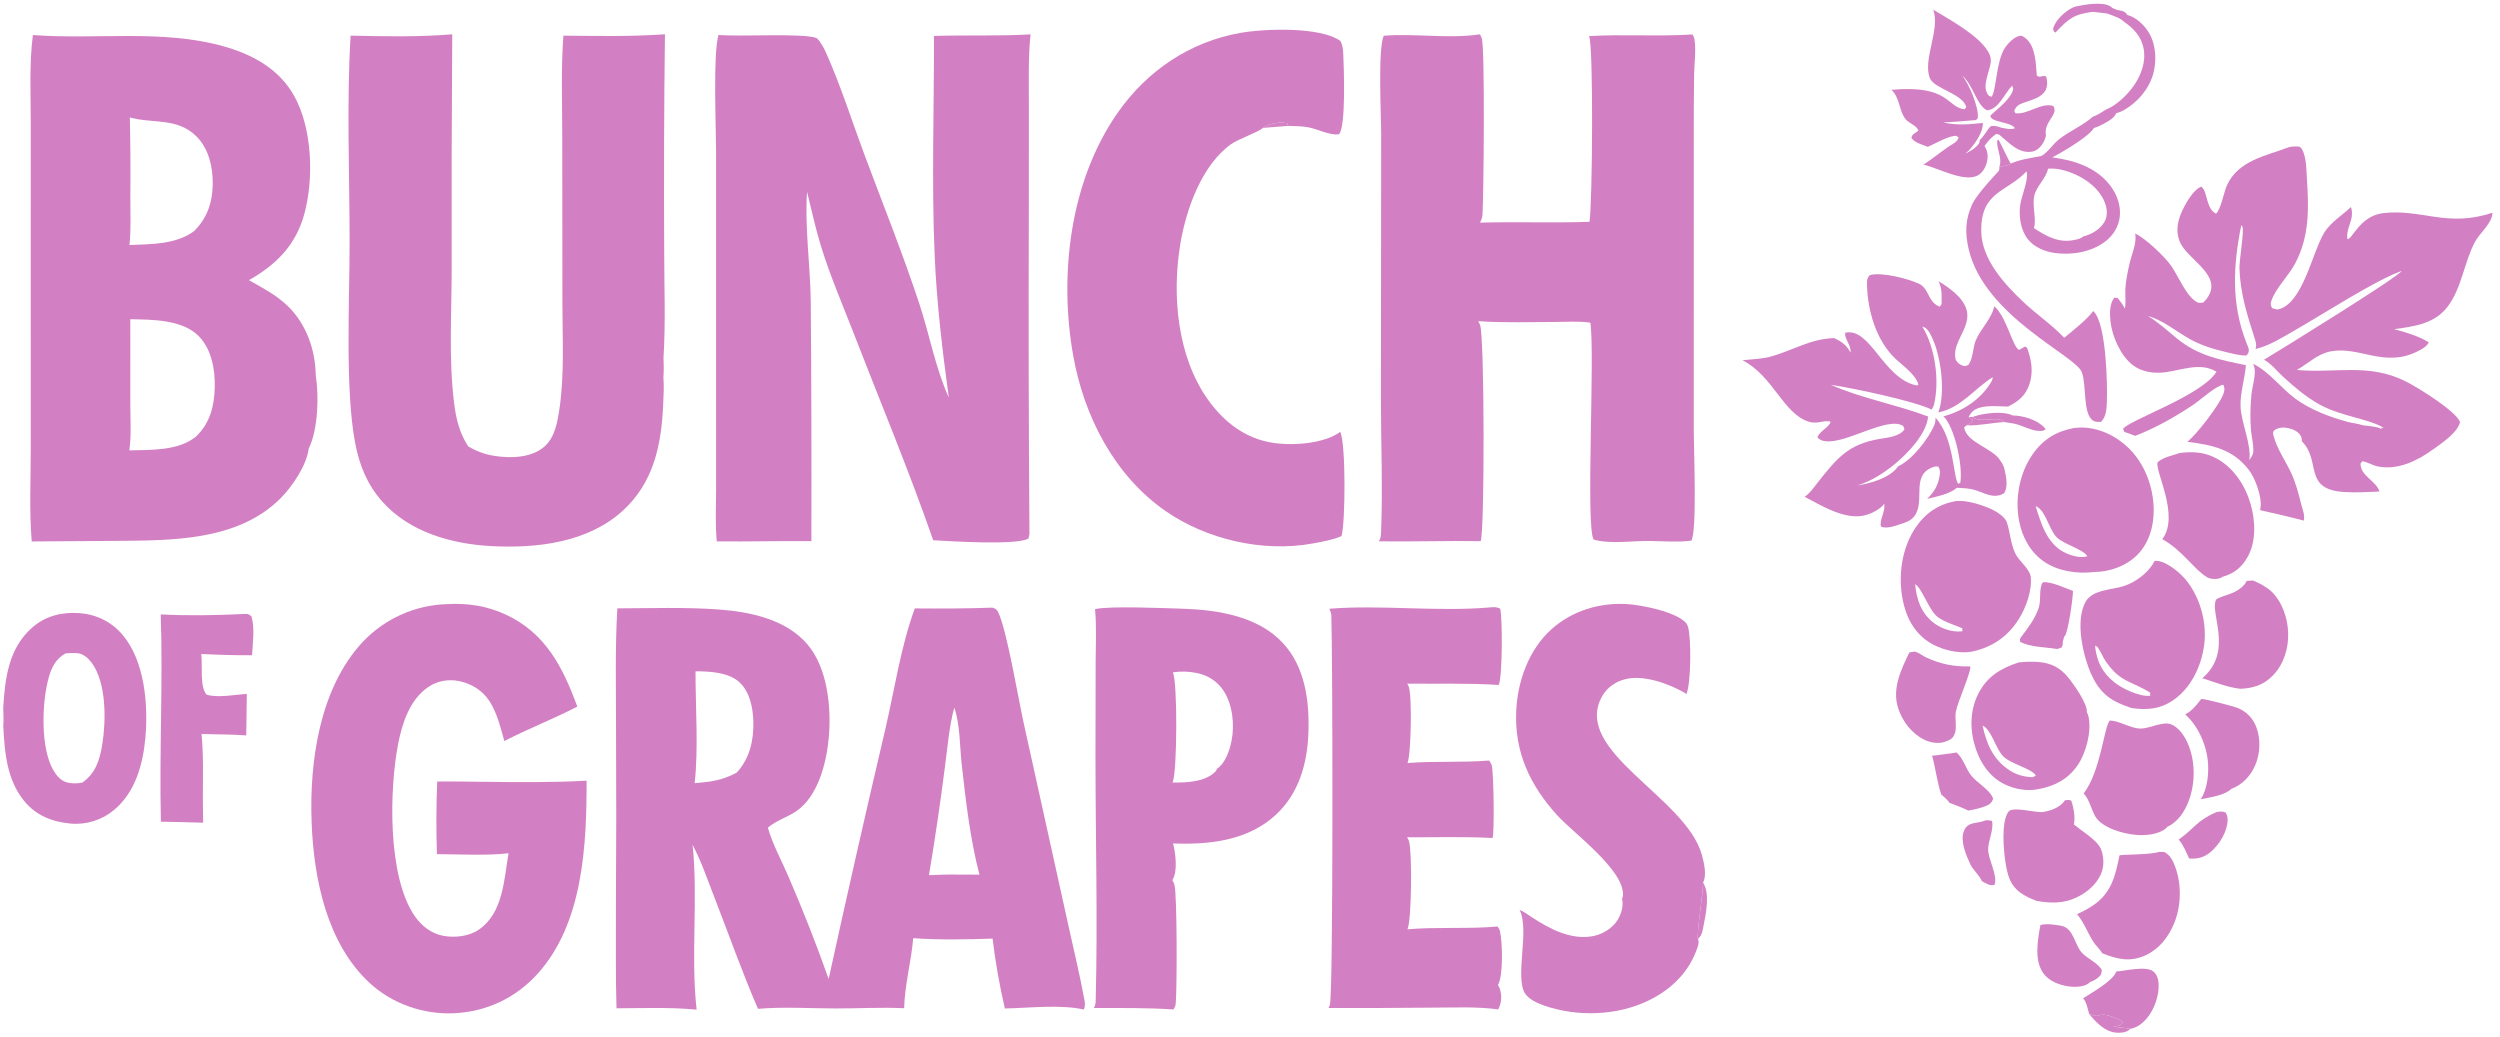 <?xml version="1.0" encoding="utf-8" ?>
<svg xmlns="http://www.w3.org/2000/svg" xmlns:xlink="http://www.w3.org/1999/xlink" width="376" height="156">
	<path fill="#D37FC3" d="M149.269 91.39C149.753 91.56 149.906 91.622 150.141 92.106C151.429 94.758 153.167 105.162 153.975 108.807L160.432 138.038C161.328 142.187 162.365 146.357 163.123 150.529C163.21 151.012 163.185 151.365 163.021 151.832C159.41 151.037 154.833 151.606 151.132 151.675C150.326 148.208 149.709 144.7 149.285 141.166C145.341 141.299 141.286 141.381 137.348 141.103C137.053 144.626 136.063 148.115 135.984 151.638C132.528 151.471 129.069 151.684 125.611 151.671C121.756 151.657 117.843 151.407 113.999 151.725C111.594 146.169 109.572 140.413 107.372 134.771C106.366 132.19 105.457 129.51 104.165 127.06C105.02 135.288 103.864 143.662 104.772 151.85C100.801 151.472 96.71 151.625 92.724 151.649C92.571 146.795 92.649 141.917 92.633 137.06C92.696 127.647 92.701 118.235 92.65 108.822C92.644 103.061 92.507 97.251 92.851 91.498C97.908 91.48 103.09 91.298 108.131 91.669C112.833 92.015 118.228 93.15 121.437 96.912C124.445 100.437 125.041 106.307 124.66 110.807C124.34 114.595 123.059 119.84 119.675 122.059C118.315 122.95 116.751 123.408 115.491 124.473C116.169 126.951 117.604 129.52 118.611 131.905C120.79 136.946 122.798 142.061 124.629 147.239C127.388 134.632 130.243 122.046 133.195 109.482C134.552 103.603 135.51 97.15 137.584 91.505C141.484 91.533 145.371 91.534 149.269 91.39ZM104.476 117.788C106.9 117.595 108.595 117.383 110.784 116.212C112.743 114.148 113.384 111.301 113.306 108.506C113.249 106.464 112.78 104.063 111.213 102.612C109.571 101.092 106.717 100.967 104.604 100.966C104.599 106.326 105.062 112.522 104.476 117.788ZM139.715 131.624C141.167 131.559 142.608 131.508 144.063 131.538L147.312 131.548C145.915 126.27 145.247 120.353 144.638 114.928C144.338 112.249 144.404 108.954 143.524 106.417C142.734 109.29 142.515 112.437 142.111 115.388C141.419 120.815 140.62 126.228 139.715 131.624Z"/>
	<path fill="#D37FC3" d="M4.947 5.268C14.374 5.993 24.288 4.381 33.492 6.927C37.883 8.142 41.93 10.301 44.231 14.404C46.99 19.323 47.24 26.969 45.721 32.353C44.429 36.931 41.479 39.855 37.437 42.134C39.483 43.298 41.576 44.372 43.281 46.028C46.077 48.743 47.43 52.614 47.49 56.467C47.981 59.601 47.845 64.575 46.425 67.493C46.127 69.971 43.93 73.213 42.2 74.942C35.688 81.45 25.634 81.275 17.09 81.352L4.772 81.436C4.386 76.792 4.63 71.943 4.626 67.273L4.62 41.257L4.625 18.673C4.631 14.272 4.381 9.628 4.947 5.268ZM19.453 67.738C22.687 67.646 26.833 67.843 29.483 65.65C31.591 63.636 32.244 61.065 32.3 58.197C32.353 55.542 31.825 52.542 29.901 50.569C27.44 48.044 22.902 48.072 19.596 48.011L19.601 60.803C19.598 63.094 19.773 65.471 19.453 67.738ZM19.464 36.854C22.745 36.707 26.403 36.796 29.185 34.766C31.166 32.809 31.97 30.414 31.997 27.642C32.022 25.11 31.393 22.359 29.548 20.518C26.666 17.641 23.006 18.627 19.528 17.668C19.62 21.723 19.645 25.78 19.603 29.837C19.596 32.164 19.729 34.541 19.464 36.854Z"/>
	<path fill="#D37FC3" d="M140.465 5.406C145.316 5.253 150.131 5.448 154.997 5.17C154.625 8.687 154.748 12.337 154.744 15.872L154.735 31.678C154.681 47.889 154.712 64.101 154.828 80.312L154.689 80.966C153.296 82.049 142.754 81.406 140.353 81.25C136.692 70.716 132.356 60.357 128.326 49.954C126.706 45.77 124.891 41.558 123.553 37.276C122.692 34.52 122.072 31.652 121.38 28.849C121.015 33.89 121.859 40.003 121.936 45.204C122.032 57.267 122.064 69.329 122.031 81.392C117.287 81.337 112.546 81.477 107.802 81.424C107.55 78.733 107.704 75.886 107.702 73.177L107.697 57.999L107.697 22.648C107.698 19.315 107.213 8 108.068 5.253C111.238 5.552 120.693 4.944 122.825 5.717C123.516 6.399 123.934 7.251 124.324 8.13C126.508 13.053 128.174 18.349 130.061 23.397C132.83 30.805 135.811 38.236 138.287 45.743C139.797 50.326 140.701 55.412 142.701 59.787C141.737 52.711 140.9 45.773 140.582 38.629C140.093 27.625 140.498 16.428 140.465 5.406Z"/>
	<path fill="#D37FC3" d="M238.994 5.434C243.984 5.117 249.303 5.518 254.548 5.183C254.674 5.399 254.813 5.658 254.851 5.909C255.1 7.539 254.819 9.605 254.792 11.269C254.747 14.769 254.731 18.269 254.744 21.769L254.741 64.853C254.743 67.491 255.258 79.999 254.371 81.312C252.393 81.568 250.296 81.406 248.301 81.366C245.577 81.296 242.319 81.892 239.691 81.155C238.455 79.322 239.91 53.268 239.191 48.536C237.504 48.274 235.659 48.418 233.948 48.423C230.081 48.436 226.177 48.569 222.317 48.304C222.428 48.483 222.517 48.677 222.599 48.871C223.281 50.492 223.299 79.845 222.698 81.388C217.59 81.313 212.489 81.482 207.384 81.417C207.699 80.927 207.696 80.383 207.718 79.82C207.973 73.289 207.696 66.655 207.691 60.11L207.728 20.282C207.736 17.54 207.204 7.45 208.109 5.374C212.908 4.993 217.731 5.873 222.581 5.164C222.699 5.365 222.804 5.574 222.869 5.8C223.348 7.471 223.145 29.203 222.977 32.149C222.95 32.636 222.829 33.055 222.592 33.483C228.078 33.333 233.567 33.547 239.057 33.361C239.504 30.712 239.679 6.789 238.994 5.434Z"/>
	<path fill="#D37FC3" d="M84.737 5.363C89.866 5.41 94.881 5.522 100.008 5.152C99.874 16.001 99.836 26.852 99.895 37.702C99.897 43.053 100.118 48.509 99.791 53.849C99.843 54.836 99.845 55.789 99.775 56.776C99.893 58.13 99.793 59.62 99.733 60.979C99.469 66.975 98.277 72.637 93.626 76.847C88.36 81.612 80.755 82.489 73.946 82.138C67.961 81.829 61.625 80.061 57.515 75.457C55.224 72.89 54.051 69.966 53.416 66.631C51.877 58.552 52.582 45.093 52.581 36.528C52.58 26.214 52.116 15.649 52.731 5.36C57.849 5.473 62.906 5.583 68.018 5.162C67.932 16.842 67.904 28.523 67.935 40.204C67.935 46.885 67.465 54.029 68.299 60.65C68.598 63.025 69.099 65.097 70.415 67.133C72.123 68.144 73.624 68.548 75.61 68.708C77.742 68.88 80.188 68.633 81.866 67.175C83.449 65.799 83.838 63.514 84.133 61.541C84.914 56.321 84.588 50.827 84.584 45.555L84.564 20.416C84.561 15.425 84.361 10.336 84.737 5.363Z"/>
	<path fill="#D37FC3" d="M201.765 80.628C200.532 81.189 198.742 81.5 197.403 81.745C189.981 83.106 181.471 81.147 175.296 76.859C167.585 71.504 163.042 62.598 161.417 53.527C159.244 41.396 160.905 27.27 168.081 16.982C172.497 10.651 178.928 6.29 186.581 4.942C190.257 4.294 198.526 4.007 201.568 6.135C201.957 6.764 201.998 7.524 202.032 8.245C202.118 10.104 202.45 19.029 201.388 20.189C200.079 20.419 198.083 19.379 196.726 19.138C195.752 18.965 194.718 18.96 193.73 18.938L193.569 18.527C192.412 18.315 191.016 18.529 190.022 19.185C189.998 19.201 189.976 19.219 189.953 19.236C189.277 19.87 186.285 20.881 185.159 21.681C180.727 24.829 178.369 31.55 177.516 36.715C176.242 44.437 177.053 53.706 181.757 60.22C184.133 63.51 187.3 65.942 191.374 66.59C194.368 67.066 199.074 66.766 201.573 64.957C202.432 66.719 202.353 78.61 201.765 80.628Z"/>
	<path fill="#D37FC3" d="M344.287 22.125C344.857 22.014 345.301 21.984 345.876 22.075C346.047 22.215 346.183 22.36 346.282 22.559C346.891 23.785 346.867 25.445 346.954 26.784C347.248 31.296 347.375 35.442 345.216 39.584C344.258 41.422 342.23 43.373 341.611 45.253C341.442 45.769 341.499 45.898 341.733 46.352L342.523 46.555C346.375 45.835 347.76 37.795 349.641 34.869C350.567 33.43 352.339 32.316 353.584 31.137C354.195 33.043 352.784 34.155 353.053 35.983C353.814 35.957 354.954 32.463 358.437 32.055C364.222 31.377 368.088 34.271 374.858 31.992C374.857 32.088 374.859 32.072 374.851 32.154C374.847 32.184 374.843 32.215 374.84 32.245C374.7 33.646 372.885 35.144 372.213 36.418C370.603 39.47 370.238 43.331 368.14 46.101C366.158 48.717 363.105 49.091 360.084 49.508C361.72 49.933 363.879 50.581 365.292 51.495C364.925 52.179 364.232 52.523 363.567 52.857C358.579 55.363 354.88 52.016 350.505 52.852C348.553 53.224 347.134 54.692 345.442 55.639C351.257 56.178 356.172 54.568 361.759 57.328C363.564 58.219 369.426 61.841 369.993 63.499C369.552 65.129 367.348 66.562 366.023 67.53C363.652 69.262 360.638 70.78 357.602 70.145C356.784 69.974 356.135 69.502 355.276 69.369L355.024 69.733C355.012 71.61 357.364 72.288 357.876 73.927C356.107 74.009 354.327 74.112 352.558 74.001C346.394 73.613 349.1 69.446 346.305 66.479C346.272 66.444 346.237 66.41 346.203 66.375C346.179 66.07 346.2 65.811 346.03 65.546C345.599 64.875 344.928 64.552 344.163 64.392C343.468 64.246 342.731 64.26 342.128 64.671C341.774 64.913 341.857 65.226 341.963 65.628C342.441 67.446 343.762 69.367 344.567 71.077C345.29 72.615 345.693 74.206 346.102 75.844C346.319 76.713 346.669 77.379 346.494 78.303C344.312 77.716 342.112 77.219 339.907 76.725C339.94 76.617 339.964 76.51 339.98 76.398C340.222 74.725 339.206 71.945 338.203 70.645C335.787 67.517 332.652 66.918 328.968 66.443C330.357 65.388 333.683 61.03 334.332 59.408C334.584 58.778 334.645 58.477 334.388 57.868C333.253 58.015 330.945 60.16 329.85 60.89C327.147 62.695 324.167 64.391 321.126 65.552C320.591 65.339 320.051 65.142 319.505 64.962L319.308 64.494C320.265 63.161 331.231 59.457 333.361 55.908C330.968 54.451 328.237 55.637 325.714 55.983C324.02 56.216 322.146 55.971 320.759 54.904C318.945 53.508 317.68 50.619 317.42 48.39C317.286 47.247 317.26 45.672 317.996 44.757L318.514 44.837C318.887 45.318 319.261 45.785 319.53 46.335L319.582 46.444C319.765 45.453 319.608 44.536 319.65 43.546C319.703 42.286 319.996 40.952 320.263 39.721C320.562 38.342 321.438 36.501 321.12 35.117C322.667 35.828 325.572 38.581 326.552 39.99C327.603 41.501 328.661 44.198 330.14 45.261C330.623 45.609 330.824 45.596 331.377 45.496C331.818 45.072 332.147 44.633 332.383 44.063C333.642 41.025 328.825 38.854 327.817 36.307C327.253 34.885 327.466 33.422 328.055 32.046C328.588 30.801 329.793 28.577 331.065 28.064C331.64 28.466 331.783 29.507 331.99 30.168C332.236 30.954 332.506 31.729 333.282 32.134C334.005 31.558 334.484 28.852 334.926 27.884C336.647 24.112 340.769 23.457 344.287 22.125ZM323.05 47.531C324.629 48.478 325.958 49.723 327.379 50.881C330.622 53.524 333.806 54.096 337.777 54.923C337.635 56.97 336.888 59.13 336.98 61.154C337.096 63.704 338.639 66.817 338.297 69.224C338.447 68.957 338.745 68.549 338.833 68.266C339.073 67.492 338.626 65.629 338.551 64.738C338.401 62.951 338.451 61.176 338.61 59.391C338.712 58.25 339.337 56.274 339.056 55.231C339.008 55.054 338.944 54.881 338.866 54.715C341.311 55.908 343.094 58.421 345.295 60.015C347.567 61.661 350.402 62.723 353.103 63.453C353.811 63.645 354.621 63.707 355.301 63.947C355.908 64.053 357.745 64.161 358.141 64.527L358.196 64.234L358.302 64.401L358.477 64.323C356.217 62.962 352.017 62.621 348.769 60.784C346.739 59.636 345.032 58.182 343.324 56.61C342.463 55.817 341.535 54.636 340.504 54.108C342.619 52.845 360.768 41.632 361.213 40.748C357.342 42.101 349.306 47.297 345.388 49.533C343.418 50.658 341.462 51.946 339.239 52.494C339.405 51.902 339.315 51.554 339.134 50.99C337.992 47.43 336.938 44.151 336.815 40.379C336.777 39.21 337.549 34.627 337.264 34.102C337.181 33.948 337.217 34.003 337.09 33.874C335.853 39.935 335.557 45.662 337.855 51.545C338.142 52.278 338.52 52.851 337.856 53.462C336.847 53.498 335.799 53.184 334.82 52.957C332.924 52.518 331.073 51.954 329.364 51.002C327.325 49.867 325.31 48.135 323.05 47.531Z"/>
	<path fill="#D37FC3" fill-opacity="0.008" d="M337.09 33.874C337.217 34.003 337.181 33.948 337.264 34.102C337.549 34.627 336.777 39.21 336.815 40.379C336.938 44.151 337.992 47.43 339.134 50.99C339.315 51.554 339.405 51.902 339.239 52.494C341.462 51.946 343.418 50.658 345.388 49.533C349.306 47.297 357.342 42.101 361.213 40.748C360.768 41.632 342.619 52.845 340.504 54.108C341.535 54.636 342.463 55.817 343.324 56.61C345.032 58.182 346.739 59.636 348.769 60.784C352.017 62.621 356.217 62.962 358.477 64.323L358.302 64.401L358.196 64.234L358.141 64.527C357.745 64.161 355.908 64.053 355.301 63.947C354.621 63.707 353.811 63.645 353.103 63.453C350.402 62.723 347.567 61.661 345.295 60.015C343.094 58.421 341.311 55.908 338.866 54.715C338.944 54.881 339.008 55.054 339.056 55.231C339.337 56.274 338.712 58.25 338.61 59.391C338.451 61.176 338.401 62.951 338.551 64.738C338.626 65.629 339.073 67.492 338.833 68.266C338.745 68.549 338.447 68.957 338.297 69.224C338.639 66.817 337.096 63.704 336.98 61.154C336.888 59.13 337.635 56.97 337.777 54.923C333.806 54.096 330.622 53.524 327.379 50.881C325.958 49.723 324.629 48.478 323.05 47.531C325.31 48.135 327.325 49.867 329.364 51.002C331.073 51.954 332.924 52.518 334.82 52.957C335.799 53.184 336.847 53.498 337.856 53.462C338.52 52.851 338.142 52.278 337.855 51.545C335.557 45.662 335.853 39.935 337.09 33.874Z"/>
	<path fill="#D37FC3" d="M67.292 90.859C70.333 90.685 73.24 91.132 76.017 92.412C82.084 95.211 84.637 100.353 86.834 106.27C83.246 108.128 79.456 109.592 75.853 111.448C75.279 109.43 74.761 107.193 73.602 105.43C72.559 103.842 70.906 102.813 69.053 102.437C67.435 102.108 65.777 102.396 64.406 103.331C61.631 105.221 60.485 108.75 59.878 111.893C58.552 118.756 58.269 131.78 62.347 137.738C63.386 139.257 64.856 140.416 66.696 140.752C68.427 141.068 70.569 140.828 72.04 139.805C75.69 137.268 75.797 132.303 76.484 128.331C73.004 128.721 69.229 128.473 65.712 128.462C65.595 124.843 65.607 121.158 65.757 117.541C67.98 117.503 70.214 117.566 72.438 117.58C77.678 117.641 82.99 117.702 88.223 117.416C88.24 127.098 87.711 138.949 80.788 146.529C77.491 150.139 73.113 152.182 68.229 152.394C63.659 152.592 58.988 150.967 55.617 147.859C49.143 141.889 47.194 132.149 46.869 123.735C46.516 114.59 48.05 103.514 54.564 96.532C57.886 93.027 62.465 90.987 67.292 90.859Z"/>
	<path fill="#D37FC3" d="M164.691 91.618C166.66 91.1 175.306 91.471 177.975 91.556C183.194 91.724 189.214 92.695 192.939 96.703C196.312 100.331 196.957 105.5 196.783 110.256C196.614 114.855 195.347 119.349 191.871 122.559C187.677 126.431 181.876 127.073 176.42 126.851C176.455 126.97 176.486 127.09 176.513 127.21C176.826 128.609 177.123 131.131 176.322 132.375C176.459 132.601 176.58 132.836 176.645 133.094C177.046 134.706 177.033 148.888 176.824 150.99C176.795 151.288 176.647 151.57 176.494 151.822C172.505 151.557 168.502 151.61 164.507 151.6C164.784 151.187 164.784 150.785 164.796 150.302C165.104 138.109 164.762 125.847 164.76 113.644L164.785 99.63C164.791 96.987 164.944 94.249 164.691 91.618ZM176.343 117.698C178.438 117.698 181.196 117.652 182.791 116.056C182.91 115.936 182.98 115.784 183.032 115.626C184.301 114.785 184.926 112.876 185.218 111.447C185.714 109.015 185.388 105.923 183.984 103.829C183.027 102.403 181.579 101.517 179.904 101.2C178.761 100.983 177.558 100.938 176.405 101.122C177.13 102.806 177.031 115.931 176.397 117.562L176.343 117.698Z"/>
	<path fill="#D37FC3" d="M223.852 91.375C224.491 91.314 225.036 91.228 225.624 91.548C225.994 92.875 225.971 102.001 225.401 103.018C220.846 102.717 216.205 102.874 211.636 102.819C211.735 102.971 211.819 103.124 211.882 103.294C212.395 104.69 212.227 113.634 211.683 114.761C215.769 114.433 219.879 114.719 223.97 114.384C224.136 114.612 224.284 114.857 224.361 115.132C224.644 116.133 224.79 125.407 224.473 126.036C220.218 125.809 215.882 125.942 211.62 125.929C211.741 126.106 211.846 126.291 211.91 126.497C212.398 128.075 212.319 138.451 211.681 139.762C216.182 139.385 220.72 139.744 225.233 139.347C225.381 139.552 225.534 139.789 225.592 140.038C225.977 141.669 226.113 146.752 225.293 148.148C225.416 148.333 225.512 148.524 225.579 148.735C225.916 149.799 225.827 150.824 225.332 151.814C222.23 151.382 218.869 151.535 215.735 151.547C210.426 151.597 205.117 151.618 199.807 151.607C199.879 151.471 199.947 151.333 200.002 151.189C200.548 149.768 200.429 97.449 200.232 92.582C200.218 92.22 200.086 91.881 199.936 91.555C207.617 90.937 215.994 92.022 223.852 91.375Z"/>
	<path fill="#D37FC3" d="M243.957 135.209C244.036 135.017 244.094 134.819 244.102 134.61C244.238 130.795 236.704 125.355 234.205 122.616C230.106 118.123 227.73 113.055 228.044 106.834C228.269 102.363 229.955 97.673 233.35 94.631C236.424 91.877 240.518 90.626 244.603 90.849C246.802 90.968 252.041 91.977 253.605 93.709C253.711 93.875 253.799 94.047 253.861 94.234C254.386 95.801 254.353 102.936 253.613 104.427C253.523 104.327 253.452 104.243 253.333 104.175C250.886 102.791 247.133 101.415 244.314 102.181C242.908 102.562 241.676 103.438 240.958 104.719C236.341 112.964 253.516 119.841 255.95 128.538C256.274 129.694 256.743 131.664 256.136 132.745C256.189 134.161 255.094 140.745 255.391 141.203C255.546 141.69 255.451 142.043 255.294 142.513C254.087 146.135 251.434 148.753 248.039 150.432C243.31 152.771 237.238 152.979 232.254 151.243C231.293 150.908 229.891 150.29 229.343 149.379C227.825 146.852 230.063 139.955 228.571 136.905C228.56 136.882 228.548 136.86 228.537 136.838C229.241 137.133 229.859 137.609 230.495 138.025C233.157 139.766 236.464 141.475 239.748 140.759C241.108 140.463 242.547 139.568 243.285 138.368C243.829 137.483 244.215 136.231 243.957 135.209Z"/>
	<path fill="#D37FC3" d="M278.324 53.038C278.452 51.873 277.317 50.906 277.536 50.038C281.322 49.218 283.186 56.851 288.207 57.965C288.355 57.998 288.41 57.912 288.533 57.833C288.118 56.333 286.206 55.017 285.094 53.974C282.194 51.252 280.885 46.743 280.799 42.864C280.784 42.202 280.759 41.874 281.228 41.384C282.955 40.856 287.15 41.947 288.703 42.725C290.161 43.456 289.945 45.455 291.742 46.133L292.009 45.741C292.028 44.534 292.11 43.403 291.556 42.296C300.14 47.482 293.154 50.219 294.14 54.112C294.389 54.48 294.586 54.742 295.008 54.919C295.514 55.13 295.566 55.087 296.045 54.883C296.821 53.774 296.662 52.398 297.162 51.18C297.847 49.514 299.651 47.768 299.928 46.053C301.807 47.697 302.598 51.935 303.635 52.628L304.595 52.113L304.88 52.328C305.535 54.131 305.846 55.946 305.216 57.808C304.641 59.508 303.582 60.362 302.024 61.144C300.699 61.128 298.994 60.935 297.727 61.319C296.887 61.573 296.475 61.948 296.085 62.723L296.747 63.193C296.471 63.649 296.224 63.72 295.761 63.968L295.413 64.279C295.751 66.63 299.824 67.391 300.903 69.362C301.218 69.779 301.395 70.186 301.503 70.692C301.729 71.753 302.041 73.214 301.42 74.181C299.789 75.16 298.363 74.032 296.739 73.62C295.975 73.426 295.089 73.407 294.306 73.36C293.266 74.314 291.207 74.692 289.848 75.032C290.849 74.023 291.423 73.159 291.689 71.731C291.805 71.11 291.853 70.699 291.498 70.167C291.305 70.14 291.108 70.136 290.92 70.195C287.42 71.28 289.422 74.841 288.175 77.233C287.755 78.04 287.101 78.412 286.268 78.68C285.31 78.988 283.777 79.64 282.887 79.184C282.674 78.131 283.512 77.084 283.409 75.862L283.4 75.769C282.803 76.555 281.649 77.157 280.718 77.439C277.662 78.365 274.045 76.093 271.413 74.715C272.195 74.22 272.807 73.298 273.378 72.579C276.259 68.952 277.938 66.808 282.703 66.012C283.948 65.804 285.66 65.667 286.433 64.582L286.257 64.074C283.95 62.539 277.782 66.708 274.632 66.365C274.084 66.306 273.697 66.196 273.345 65.777C273.64 64.819 275.23 64.21 275.316 63.411C274.243 63.142 273.34 63.853 271.994 63.411C268.138 62.142 266.742 56.612 262.073 54.175C263.507 54.038 265.105 53.981 266.489 53.583C269.772 52.638 272.306 50.956 275.841 50.849C276.955 51.344 277.766 51.939 278.324 53.038ZM290.521 61.603C287.869 60.289 278.546 58.342 275.347 57.875C280.03 59.932 285.212 60.835 289.989 62.646C289.743 65.243 286.991 68.121 285.085 69.706C283.405 71.103 281.433 72.381 279.332 73.013C281.29 72.709 284.164 71.925 285.409 70.236C285.435 70.2 285.46 70.163 285.486 70.126C287.537 69.208 290.075 66 290.935 63.885C291.077 63.535 291.119 63.188 291.094 62.813L291.163 62.89C293.936 66.035 293.736 71.816 294.518 72.77L294.834 72.602C295.207 70.102 294.128 65.037 292.657 63.026C292.546 62.874 292.418 62.742 292.277 62.617C295.16 61.868 297.93 60.069 299.47 57.461C299.615 57.216 299.691 57.008 299.717 56.722C296.973 58.421 294.908 61.374 291.517 62.026C292.615 59.182 291.94 53.837 290.73 51.111C290.44 50.458 290.041 49.477 289.34 49.194C289.253 49.159 289.203 49.146 289.117 49.121C291.042 52.236 291.72 57.202 290.895 60.77C290.825 61.073 290.688 61.343 290.521 61.603Z"/>
	<path fill="#D37FC3" d="M312.177 0.977C313.474 0.704 316.257 0.185 317.464 0.996C317.557 1.059 317.638 1.13 317.715 1.21L318.397 1.489C319.064 1.626 319.495 1.608 319.924 2.19C319.935 2.206 319.94 2.225 319.949 2.243C321.305 2.606 322.557 3.82 323.251 5.016C324.268 6.769 324.378 9.174 323.846 11.097C323.206 13.41 321.474 15.408 319.402 16.582C319.116 16.744 318.816 16.862 318.503 16.961C318.473 16.971 318.443 16.982 318.413 16.991C318.361 17.008 318.308 17.02 318.254 17.033C318.052 17.721 317.032 18.276 316.427 18.6C315.956 18.853 315.436 19.115 314.918 19.251C314.272 20.492 309.974 23.004 308.648 23.673C311.922 24.09 315.221 25.136 317.332 27.847C318.386 29.201 319.032 30.959 318.803 32.686C318.608 34.162 317.79 35.438 316.616 36.334C314.527 37.926 311.56 38.409 309.003 38.046C307.543 37.839 305.885 37.151 304.965 35.952C303.884 34.542 303.59 32.44 303.856 30.726C304.057 29.428 305.155 26.928 304.794 25.765L304.749 25.814C301.819 28.925 297.824 28.768 297.984 34.909C298.093 39.076 301.523 42.803 304.413 45.511C306.311 47.289 308.712 48.934 310.46 50.804C311.634 49.827 313.998 47.965 314.814 46.778C314.848 46.811 314.883 46.843 314.917 46.878C316.784 48.77 316.981 57.85 316.871 60.49C316.826 61.56 316.771 62.688 315.976 63.463C315.394 63.446 314.992 63.503 314.55 63.055C313.302 61.788 313.793 57.884 313.134 56.086C313.12 56.047 313.107 56.007 313.094 55.968C312.216 53.497 298.455 47.597 296.093 37.495C295.531 35.088 295.557 33.026 296.612 30.744C297.427 28.979 300.586 25.813 300.648 25.658C300.704 25.519 300.7 25.2 300.718 25.042C301.35 24.982 301.925 24.966 302.46 24.583C303.86 23.961 305.502 23.767 307 23.465C307.877 23.042 308.822 21.622 309.645 20.971C311.213 19.73 313.338 18.841 314.754 17.561C315.475 17.311 316.081 16.901 316.717 16.489C318.28 15.898 319.932 14.286 320.888 12.938C322.027 11.331 322.767 9.313 322.403 7.328C322.073 5.523 320.918 4.275 319.446 3.271C318.996 2.775 318.209 2.538 317.601 2.278L316.868 2.018L314.766 1.78C311.904 2.132 311.096 2.82 309.145 4.898C308.867 4.767 308.884 4.657 308.776 4.378C308.835 4.144 308.908 3.918 309.019 3.702C309.585 2.605 310.995 1.334 312.177 0.977ZM305.892 34.297C307.75 35.528 309.614 36.571 311.921 36.101C312.387 36.006 312.942 35.916 313.289 35.579C314.527 35.252 315.83 34.542 316.493 33.401C316.944 32.623 316.953 31.742 316.708 30.895C316.153 28.973 314.547 27.496 312.829 26.58C311.453 25.846 309.604 25.217 308.025 25.375C307.706 26.867 306.296 27.974 305.956 29.438C305.608 30.938 306.331 33.071 305.892 34.297Z"/>
	<path fill="#D37FC3" d="M311.905 64.375C312.245 64.331 312.587 64.306 312.929 64.3C315.6 64.265 318.259 65.543 320.141 67.384C322.596 69.787 323.889 73.267 323.918 76.677C323.939 79.16 323.214 81.686 321.427 83.475C319.754 85.148 317.273 86.018 314.937 86.032C312.453 86.331 309.591 85.926 307.494 84.517C305.375 83.094 304.13 80.789 303.667 78.318C303.04 74.97 303.72 71.225 305.654 68.403C307.221 66.117 309.215 64.887 311.905 64.375ZM313.939 83.656C313.34 82.621 310.368 81.848 309.338 80.818C308.201 79.679 307.692 76.903 306.35 76.214C306.312 76.194 306.275 76.172 306.236 76.153C306.212 76.141 306.187 76.133 306.163 76.123C306.951 78.684 307.827 81.655 310.373 83.022C311.26 83.498 312.837 83.989 313.829 83.692C313.866 83.681 313.902 83.668 313.939 83.656Z"/>
	<path fill="#D37FC3" d="M294.058 75.375C295.125 75.251 296.258 75.465 297.279 75.763C298.754 76.193 300.996 76.989 301.787 78.43C302.327 79.971 302.377 81.7 303.077 83.192C303.656 84.426 305.103 85.351 305.412 86.656C305.671 88.74 304.732 91.345 303.642 93.091C302.028 95.673 299.743 97.271 296.796 97.954C296.748 97.965 296.699 97.976 296.651 97.986C294.544 98.403 291.769 97.689 290.005 96.507C287.835 95.052 286.673 92.771 286.176 90.256C285.451 86.586 286.003 82.446 288.13 79.308C289.58 77.168 291.53 75.862 294.058 75.375ZM295.153 94.931L295.118 94.486C293.996 94.004 292.309 93.503 291.362 92.746C290.106 91.741 288.979 88.297 288.034 87.873C288.275 90.142 288.859 92.071 290.694 93.57C291.808 94.481 293.526 95.113 294.978 94.956C295.036 94.95 295.095 94.941 295.153 94.931Z"/>
	<path fill="#D37FC3" d="M290.745 1.451C293.25 2.977 297.534 5.255 299.041 7.801C299.777 9.044 299.273 9.917 298.952 11.2C298.709 12.174 298.362 13.235 298.939 14.157C299.136 14.472 299.186 14.466 299.532 14.542C300.245 13.77 300.195 9.306 301.507 7.256C301.969 6.535 302.927 5.533 303.799 5.383C304.111 5.33 304.415 5.563 304.652 5.755C306.182 6.991 306.182 9.595 306.332 11.348C306.781 11.798 307.095 11.265 307.733 11.489C307.936 12.136 307.978 12.87 307.681 13.499C307.105 14.718 305.435 15.047 304.274 15.482C303.579 15.742 303.249 15.968 302.943 16.643L303.11 17.03C304.948 17.286 306.993 15.362 308.807 15.938C309.705 17.264 307.303 18.239 307.711 20.417C307.569 20.967 307.38 21.414 307.035 21.871C306.656 22.373 306.144 22.744 305.507 22.824C303.498 23.078 302.072 21.383 300.691 20.253L300.242 20.137C299.469 20.664 299.009 21.205 298.472 21.958C298.9 22.613 299.02 23.343 298.89 24.11C298.75 24.934 298.315 25.816 297.606 26.29C295.626 27.612 291.489 25.247 289.28 24.757C290.561 23.957 291.813 22.907 293.08 22.044C293.674 21.64 294.441 21.356 294.578 20.637L294.109 20.414C292.663 20.598 291.283 21.508 289.948 22.082C289.114 21.746 288.015 21.505 287.474 20.752C287.586 20.098 288.052 20.067 288.535 19.633C288.235 18.826 287.085 18.572 286.552 17.863C285.563 16.548 285.777 14.731 284.463 13.51C293.277 12.709 292.73 16.157 295.494 16.437L295.719 16.103C295.279 14.139 290.942 13.352 290.274 11.802C289.097 9.068 291.891 4.316 290.745 1.451ZM297.777 21.04C298.423 20.464 298.789 19.629 299.391 18.982C300.067 18.857 300.399 19.012 301.039 19.22C301.741 19.329 302.392 19.555 303.056 19.281C302.386 18.262 299.282 18.43 299.36 17.367C300.387 16.415 302.648 14.738 302.785 13.285L302.626 12.883C301.463 14.066 300.597 16.47 298.841 16.59C297.236 15.784 296.789 12.761 295.088 11.34C296.125 12.545 297.564 16.017 297.471 17.608C297.455 17.868 297.364 17.89 297.181 18.055C295.536 18.208 293.889 18.33 292.239 18.421C294.371 18.872 295.971 18.725 298.116 18.502L298.204 18.437C298.332 19.707 297.215 21.338 296.418 22.289C296.168 22.589 295.882 22.861 295.586 23.116C296.453 22.675 297.089 22.335 297.682 21.535L297.777 21.04Z"/>
	<path fill="#D37FC3" fill-opacity="0.008" d="M292.239 18.421C293.889 18.33 295.536 18.208 297.181 18.055C297.364 17.89 297.455 17.868 297.471 17.608C297.564 16.017 296.125 12.545 295.088 11.34C296.789 12.761 297.236 15.784 298.841 16.59C300.597 16.47 301.463 14.066 302.626 12.883L302.785 13.285C302.648 14.738 300.387 16.415 299.36 17.367C299.282 18.43 302.386 18.262 303.056 19.281C302.392 19.555 301.741 19.329 301.039 19.22C300.399 19.012 300.067 18.857 299.391 18.982C298.789 19.629 298.423 20.464 297.777 21.04L297.682 21.535C297.089 22.335 296.453 22.675 295.586 23.116C295.882 22.861 296.168 22.589 296.418 22.289C297.215 21.338 298.332 19.707 298.204 18.437L298.116 18.502C295.971 18.725 294.371 18.872 292.239 18.421Z"/>
	<path fill="#D37FC3" d="M324.042 84.375C324.204 84.352 324.365 84.342 324.529 84.363C326.047 84.564 328.04 86.259 328.944 87.44C330.991 90.111 331.958 93.787 331.491 97.119C331.069 100.132 329.625 103.258 327.136 105.105C325.076 106.634 323.021 106.849 320.551 106.488C319.738 106.2 318.9 105.886 318.135 105.485C315.68 104.201 314.562 101.92 313.767 99.358C312.993 96.863 312.339 92.946 313.667 90.523C314.668 88.699 317.524 88.728 319.323 88.175C321.147 87.614 323.135 86.147 324.012 84.433C324.022 84.413 324.032 84.394 324.042 84.375ZM323.396 104.626L323.37 104.149C320.417 102.362 318.905 102.637 316.724 99.498C316.266 98.839 315.996 98.07 315.538 97.42C315.387 97.206 315.328 97.209 315.089 97.123C315.357 99.503 316.134 101.118 318.032 102.644C319.179 103.567 321.796 104.801 323.272 104.643C323.314 104.638 323.355 104.632 323.396 104.626Z"/>
	<path fill="#D37FC3" d="M36.383 92.354C37.096 92.335 37.29 92.232 37.824 92.704C38.336 94.54 38.008 96.662 37.909 98.549C35.361 98.557 32.813 98.493 30.269 98.356C30.489 99.988 30.01 103.303 31.069 104.474C32.685 105.002 35.391 104.463 37.122 104.37L37.037 110.607C34.817 110.433 32.542 110.474 30.312 110.384C30.627 113.587 30.505 116.867 30.512 120.085L30.546 123.737C28.431 123.668 26.316 123.617 24.2 123.583C23.946 113.2 24.524 102.788 24.174 92.406C28.228 92.621 32.331 92.549 36.383 92.354Z"/>
	<path fill="#D37FC3" d="M303.614 99.625C304.593 99.518 305.652 99.478 306.632 99.566C308.487 99.731 309.837 100.408 311.022 101.851C311.874 102.889 313.992 105.857 313.861 107.117C313.997 107.348 314.079 107.592 314.131 107.855C314.572 110.113 313.736 113.262 312.461 115.114C311.025 117.198 308.996 118.246 306.551 118.69C304.88 119.03 302.995 118.698 301.477 117.949C299.319 116.884 297.941 114.912 297.179 112.676C296.26 109.977 296.213 106.979 297.507 104.395C298.834 101.743 300.891 100.527 303.614 99.625ZM306.2 116.63C305.471 115.544 302.452 114.92 301.308 113.779C300.136 112.61 299.553 109.771 298.178 109.123C298.77 111.883 299.778 114.275 302.263 115.87C303.379 116.586 304.416 116.826 305.723 116.905L306.2 116.63Z"/>
	<path fill="#D37FC3" d="M317.298 108.375C318.804 108.379 320.324 109.549 321.914 109.575C323.287 109.597 325.208 108.465 326.482 108.921C327.611 109.326 328.493 110.602 328.971 111.648C330.186 114.304 330.216 117.679 329.204 120.401C328.589 122.059 327.575 123.612 325.93 124.375C325.875 124.473 325.816 124.527 325.729 124.601C324.657 125.514 322.693 125.679 321.348 125.575C319.389 125.424 316.004 124.533 315.031 122.611C314.48 121.525 314.246 120.326 313.433 119.381C313.418 119.364 313.402 119.347 313.387 119.329C315.937 116.018 316.405 109.495 317.298 108.375Z"/>
	<path fill="#D37FC3" d="M327.844 68.125C329.862 67.885 331.579 67.982 333.394 68.969C335.985 70.38 337.702 73.057 338.499 75.841C339.217 78.352 339.36 81.457 338.022 83.799C337.147 85.33 335.982 86.284 334.292 86.739C334.145 86.855 333.939 86.953 333.757 87.002C333.222 87.148 332.444 87.1 331.972 86.832C330.062 85.748 328.259 82.766 325.211 81.094C327.896 77.546 324.026 70.783 324.51 69.51C325.402 68.726 326.738 68.526 327.844 68.125Z"/>
	<path fill="#D37FC3" d="M310.554 120.375C310.919 120.307 311.16 120.27 311.511 120.408C311.866 121.398 312.154 122.971 311.912 123.999C313.029 124.933 314.856 126.022 315.69 127.18C316.28 128 316.446 129.422 316.288 130.401C316.033 131.985 314.889 133.337 313.603 134.227C311.284 135.833 308.994 135.982 306.3 135.495C305.496 135.183 304.63 134.804 303.924 134.303C302.364 133.196 301.962 131.737 301.66 129.934C301.346 128.063 300.937 123.597 302.07 122.083C302.72 121.215 306.104 122.286 307.284 122.119C308.404 121.96 309.804 121.436 310.481 120.481C310.506 120.446 310.53 120.41 310.554 120.375Z"/>
	<path fill="#D37FC3" d="M324.729 128.125L325.501 128.138C326.146 128.486 326.549 128.984 326.853 129.643C328.112 132.371 328.148 135.851 327.081 138.642C326.25 140.818 324.728 142.795 322.55 143.738C320.262 144.728 318.406 144.245 316.19 143.375C315.851 142.783 315.22 142.245 314.834 141.637C313.976 140.283 313.419 138.707 312.385 137.486C313.211 137.123 314.036 136.681 314.785 136.178C317.542 134.327 318.171 131.725 318.763 128.653C319.018 128.492 323.384 128.583 324.729 128.125Z"/>
	<path fill="#D37FC3" d="M337.903 87.374L338.845 87.304C339.833 87.726 340.813 88.214 341.608 88.951C343.211 90.438 344.064 92.978 344.138 95.12C344.217 97.417 343.537 99.784 341.943 101.486C340.53 102.995 338.96 103.513 336.937 103.592C335.015 103.375 333.076 102.592 331.236 102.001C335.977 97.93 332.297 92.232 333.297 90.189C333.42 89.938 335.188 89.404 335.55 89.264C336.416 88.932 337.512 88.251 337.903 87.374Z"/>
	<path fill="#D37FC3" d="M287.171 98.124C287.372 98.102 287.922 97.974 288.089 98.024C288.594 98.175 289.213 98.656 289.716 98.889C291.903 99.901 293.93 100.293 296.339 100.225C296.421 101.237 294.457 105.468 294.161 107.037C293.952 108.143 294.413 109.537 293.913 110.535C293.879 110.603 293.84 110.667 293.802 110.733C293.557 111.188 293.06 111.371 292.582 111.542C291.579 111.901 290.404 111.728 289.453 111.272C287.565 110.366 286.183 108.573 285.516 106.618C284.504 103.653 285.89 100.767 287.171 98.124Z"/>
	<path fill="#D37FC3" d="M331.066 105.125C331.513 105.066 336.009 106.241 336.617 106.504C337.897 107.057 338.826 108.005 339.331 109.306C340.043 111.137 339.946 113.415 339.14 115.198C338.437 116.755 337.203 118.047 335.592 118.648C334.633 119.615 332.308 119.943 331.002 120.201C331.947 118.757 332.193 116.597 332.094 114.901C331.939 112.229 330.676 109.242 328.656 107.445C329.656 106.942 330.411 106.003 331.066 105.125Z"/>
	<path fill="#D37FC3" d="M318.282 146.12C319.702 146 322.801 145.242 323.853 146.104C324.398 146.551 324.601 147.192 324.651 147.876C324.783 149.68 323.994 151.905 322.798 153.256C322.153 153.984 321.363 154.572 320.386 154.741C319.553 154.578 318.697 154.511 317.853 154.419C318.564 154.284 318.858 154.342 319.295 153.732C318.942 153.418 318.45 153.244 318.018 153.062C317.246 152.737 316.336 152.409 315.52 152.767C315.272 152.876 314.507 152.587 314.209 152.51C314 151.792 313.828 150.684 313.297 150.148C314.539 149.326 317.824 147.528 318.282 146.12Z"/>
	<path fill="#D37FC3" d="M306.879 139.124C307.813 138.873 308.996 139.069 309.939 139.225C311.953 139.561 311.957 142.139 313.188 143.365C314.043 144.216 315.405 144.787 316.062 145.788C316.178 145.965 316.017 146.389 315.971 146.604C315.464 147.197 315.045 147.447 314.314 147.71C314.284 147.748 314.248 147.803 314.209 147.836C313.447 148.486 311.941 148.487 311.01 148.337C309.611 148.113 308.111 147.525 307.279 146.322C305.908 144.335 306.487 141.328 306.879 139.124Z"/>
	<path fill="#D37FC3" d="M310.232 96.575C310.284 96.943 310.211 97.042 310.057 97.388L309.425 97.614C307.747 97.328 305.282 97.342 303.823 96.521C303.798 96.135 303.756 96.096 303.992 95.783C305.051 94.382 306.087 93.057 306.639 91.365C307.007 90.237 306.624 88.404 307.239 87.578C308.434 87.418 310.6 88.44 311.777 88.881C311.79 89.807 311.054 95.122 310.54 95.664C310.511 95.695 310.479 95.724 310.449 95.755L310.232 96.575Z"/>
	<path fill="#D37FC3" d="M290.572 113.67C291.801 113.514 293.043 113.388 294.263 113.172C295.286 114.065 295.619 115.528 296.434 116.594C297.354 117.794 299.26 118.721 299.779 120.128C299.557 120.695 299.38 120.916 298.798 121.171C297.983 121.527 296.925 121.755 296.046 121.916C295.116 121.461 294.153 121.103 293.185 120.738C292.947 120.287 292.344 119.847 291.967 119.492C291.427 118.066 290.821 114.116 290.572 113.67Z"/>
	<path fill="#D37FC3" d="M333.404 122.125C333.914 122.05 334.268 121.989 334.752 122.214C334.966 122.625 335.058 122.97 335.033 123.438C334.941 125.158 333.83 126.941 332.569 128.065C331.57 128.954 330.538 129.207 329.249 129.125C328.797 128.163 328.379 127.068 327.674 126.267C330.024 124.632 330.342 123.419 333.404 122.125Z"/>
	<path fill="#D37FC3" d="M298.636 123.375C298.961 123.343 299.271 123.403 299.592 123.45C299.911 124.726 299.017 126.407 299.019 127.755C299.021 129.31 300.518 131.696 299.962 133.085C299.236 133.284 298.735 132.855 298.077 132.53C297.763 131.702 296.762 130.88 296.335 129.974C295.711 128.647 294.795 126.519 295.353 125.04C295.944 123.472 297.308 123.951 298.575 123.401L298.636 123.375Z"/>
	<path fill="#D37FC3" d="M296.679 62.717C296.772 62.68 296.866 62.645 296.96 62.614C298.398 62.131 301.29 61.783 302.688 62.482C304.326 62.522 306.32 63.105 307.488 64.314C307.555 64.385 307.617 64.456 307.679 64.531C307.343 64.857 307.1 64.814 306.63 64.804C305.404 64.779 304.012 63.875 302.715 63.675L301.444 63.478C300.508 62.435 297.939 63.734 296.679 62.717Z"/>
	<path fill="#D37FC3" fill-opacity="0.988" d="M314.209 152.51C314.507 152.587 315.272 152.876 315.52 152.767C316.336 152.409 317.246 152.737 318.018 153.062C318.45 153.244 318.942 153.418 319.295 153.732C318.858 154.342 318.564 154.284 317.853 154.419C318.697 154.511 319.553 154.578 320.386 154.741C320.334 154.799 320.317 154.822 320.253 154.878C319.764 155.298 318.89 155.372 318.278 155.314C316.528 155.15 315.266 153.768 314.209 152.51Z"/>
	<path fill="#D37FC3" fill-opacity="0.988" d="M256.136 132.745C257.218 134.358 256.567 137.433 256.209 139.256C256.069 139.966 256.008 140.588 255.471 141.12C255.444 141.147 255.417 141.175 255.391 141.203C255.094 140.745 256.189 134.161 256.136 132.745Z"/>
	<path fill="#D37FC3" fill-opacity="0.98" d="M300.718 25.042C301.16 23.745 300.294 22.543 300.371 21.162L300.58 21.001C300.918 21.57 302.215 24.402 302.394 24.539C302.415 24.555 302.438 24.569 302.46 24.583C301.925 24.966 301.35 24.982 300.718 25.042Z"/>
	<path fill="#D37FC3" fill-opacity="0.98" d="M296.085 62.723L296.679 62.717C297.939 63.734 300.508 62.435 301.444 63.478C299.626 63.576 297.534 64.059 295.761 63.968C296.224 63.72 296.471 63.649 296.747 63.193L296.085 62.723Z"/>
	<path fill="#D37FC3" fill-opacity="0.969" d="M189.953 19.236C189.976 19.219 189.998 19.201 190.022 19.185C191.016 18.529 192.412 18.315 193.569 18.527L193.73 18.938L189.953 19.236Z"/>
	<path fill="#D37FC3" fill-opacity="0.012" d="M296.227 39.872C296.279 39.817 296.357 39.795 296.43 39.815C296.502 39.836 296.558 39.895 296.573 39.969C296.588 40.043 296.56 40.12 296.501 40.167C296.419 40.233 296.299 40.225 296.227 40.147C296.155 40.07 296.155 39.95 296.227 39.872Z"/>
	<path fill="#D37FC3" d="M0.487 106.391C0.762 101.976 1.295 97.504 4.842 94.387C6.843 92.629 9.331 92.024 11.951 92.214C14.5 92.399 16.778 93.523 18.434 95.48C21.756 99.402 22.314 105.98 21.867 110.947C21.509 114.929 20.366 119.128 17.179 121.797C15.36 123.332 13.002 124.078 10.631 123.866C7.835 123.609 5.429 122.659 3.625 120.451C1.018 117.259 0.687 113.114 0.491 109.164C0.577 108.264 0.501 107.297 0.487 106.391ZM12.401 117.697C14.414 116.248 15.008 114.289 15.39 111.901C15.964 108.312 16.005 102.677 13.793 99.686C13.314 99.039 12.631 98.404 11.813 98.265C11.198 98.16 10.474 98.238 9.851 98.268C8.293 99.17 7.704 100.476 7.256 102.171C6.292 105.825 6.094 112.518 8.017 115.83C8.492 116.648 9.141 117.426 10.091 117.683C10.809 117.877 11.683 117.847 12.401 117.697Z"/>
	<path fill="#D37FC3" fill-opacity="0.016" d="M0 100.25C0.74 102.213 -0.081 104.357 0.487 106.391C0.501 107.297 0.577 108.264 0.491 109.164C-0.056 111.138 0.843 114.107 0 115.75L0 100.25Z"/>
</svg>
